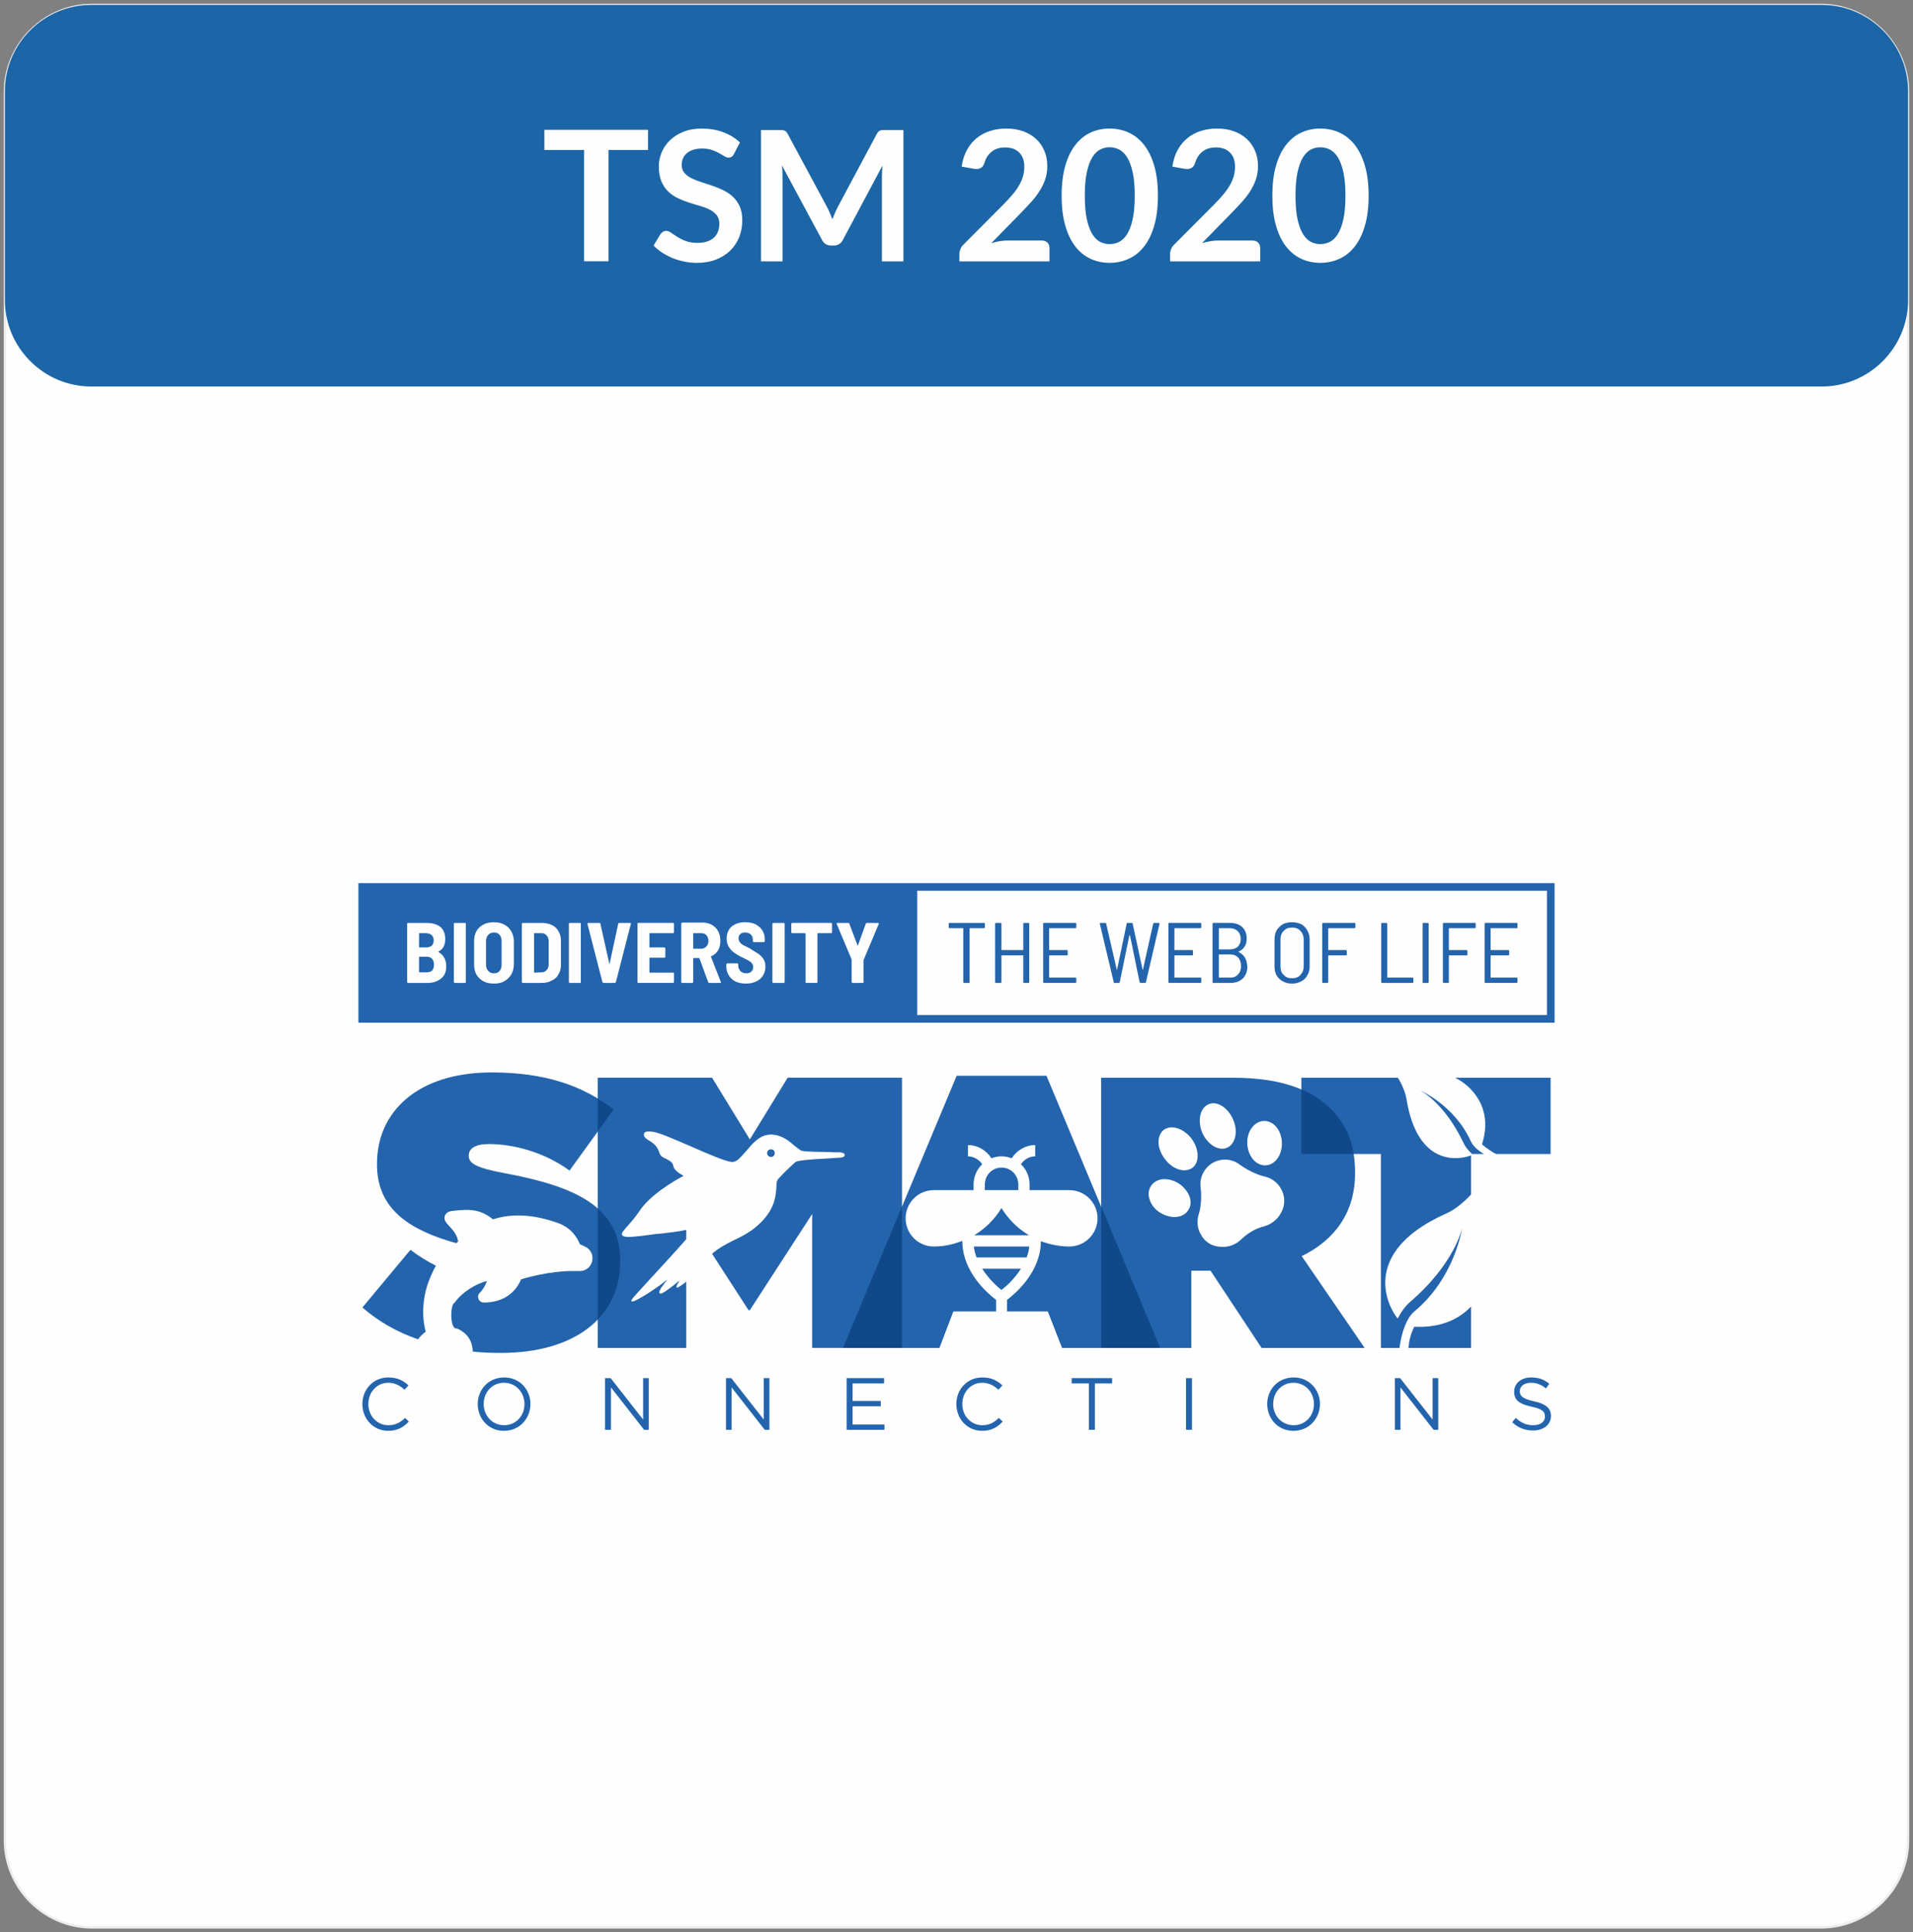 <?xml version="1.0" encoding="UTF-8"?>
<!DOCTYPE svg PUBLIC "-//W3C//DTD SVG 1.1//EN" "http://www.w3.org/Graphics/SVG/1.1/DTD/svg11.dtd">
<!-- Creator: CorelDRAW X6 -->
<svg xmlns="http://www.w3.org/2000/svg" xml:space="preserve" width="61.922mm" height="62.528mm" version="1.1" shape-rendering="geometricPrecision" text-rendering="geometricPrecision" image-rendering="optimizeQuality" fill-rule="evenodd" clip-rule="evenodd"
viewBox="0 0 103660 104674"
 xmlns:xlink="http://www.w3.org/1999/xlink">
 <rect x="0" y="0" width="103660" height="104674" fill="#808080" stroke="none"/>
 <g id="Layer_x0020_1">
  <g id="_1060093312">
   <g>
    <path fill="#FEFEFE" d="M4990 266l93680 0c2599,0 4724,2125 4724,4724l0 94693c0,2599 -2125,4725 -4724,4725l-93680 0c-2599,0 -4724,-2126 -4724,-4725l0 -94693c0,-2599 2125,-4724 4724,-4724z"/>
    <path id="1" fill="none" fill-rule="nonzero" stroke="#EBECEC" stroke-width="127.561" d="M4990 266l93680 0c2599,0 4724,2125 4724,4724l0 94693c0,2599 -2125,4725 -4724,4725l-93680 0c-2599,0 -4724,-2126 -4724,-4725l0 -94693c0,-2599 2125,-4724 4724,-4724z"/>
   </g>
   <path fill="#1C66A7" d="M4943 266l93774 0c2573,0 4677,2104 4677,4677l0 11317c0,2572 -2104,4677 -4677,4677l-93774 0c-2573,0 -4677,-2105 -4677,-4677l0 -11317c0,-2573 2104,-4677 4677,-4677z"/>
   <path fill="#2364AD" d="M27144 73287c3934,0 6466,-1886 6466,-4957l0 -36c0,-2963 -2515,-4041 -6250,-4741 -1563,-288 -1958,-539 -1958,-934l0 -36c0,-359 342,-611 1078,-611 1347,0 2999,431 4382,1437l2389 -3305c-1688,-1329 -3790,-2011 -6609,-2011 -4041,0 -6214,2155 -6214,4939l0 54c0,2478 1867,3574 4292,4256 36,-36 72,-54 108,-90 -126,-754 -880,-952 -719,-1400 36,-90 126,-216 359,-252 1042,-126 1563,-90 2246,449 1490,-485 2927,0 3466,180 808,269 1131,880 1239,1167l305 144c431,215 503,772 180,1113 -126,126 -305,198 -485,198l-557 0c-18,0 -1221,18 -2622,449 -377,862 -1114,1257 -2030,1257 -269,0 -413,-341 -215,-521 180,-180 305,-413 395,-646 -593,143 -1347,592 -1778,1203 -18,0 -18,18 -36,18 -108,108 -197,772 -36,1185 36,72 90,162 144,162 36,0 72,0 108,18 574,269 808,700 826,1239 503,54 1006,72 1526,72l0 0zm-3520 -4724c-467,-233 -934,-520 -1383,-862l-2604 3125c844,737 1868,1329 3017,1724 108,-161 252,-287 414,-413 -144,-520 -342,-1796 395,-3268 36,-108 108,-198 161,-306z"/>
   <path fill="#2364AD" d="M32389 73017l4795 0 0 -3592c-216,180 -431,324 -485,324l-18 0c0,0 -18,0 -18,-18 -18,-36 0,-108 126,-306 18,-18 18,-35 36,-53 -90,53 -198,143 -324,251 -359,269 -610,467 -718,449 -18,0 -36,-18 -54,-36 -18,-36 0,-108 72,-233 18,-36 72,-108 180,-252 54,-72 143,-197 197,-269l-36 36c-377,341 -1688,1203 -1885,1185 -19,0 -36,-18 -36,-18 -18,-18 -18,-36 0,-72 36,-72 377,-449 1023,-1149 593,-647 1347,-1455 1940,-2137l0 -503c-413,90 -898,143 -1347,197 -234,18 -449,36 -647,72 -682,90 -1059,126 -1257,108 -126,-18 -197,-54 -233,-108 -36,-108 107,-251 323,-503 180,-197 395,-449 593,-736 574,-916 1939,-1706 2424,-1958 -215,-125 -521,-305 -557,-538 -17,-180 -197,-288 -377,-377 -161,-72 -305,-144 -359,-288 -126,-431 -359,-575 -557,-700 -72,-36 -125,-72 -161,-108 -72,-36 -180,-180 -126,-287 36,-108 198,-126 485,-90 359,54 1167,413 2047,790 898,395 1850,808 2209,844l72 0c234,-18 449,-287 719,-593 323,-377 682,-826 1203,-880 90,-18 179,-18 269,0 503,36 898,377 1186,629 143,108 269,215 341,233 36,18 108,18 179,36 288,18 773,36 1240,36 233,18 467,18 682,18 144,18 252,72 234,144 0,54 -18,126 -252,144l-808 53c-736,36 -1437,90 -1599,180 -71,54 -646,593 -933,916 -90,90 -108,251 -108,467 -36,539 -108,1365 -1239,2245 -359,269 -719,449 -1060,611 -395,197 -790,395 -1185,736l1975 3053 72 0 3377 -5208 0 7255 4867 0 0 -14637 -6196 0 -2048 3341 -2047 -3341 -6196 0 0 14637zm9375 -10757c107,-18 215,71 215,179 18,126 -72,216 -179,234 -126,0 -216,-72 -234,-198 0,-108 72,-215 198,-215zm17905 10757l4885 0 0 -4184 1042 0 2766 4184 5585 0 -3412 -4974c1778,-862 2892,-2353 2892,-4490l0 -36c0,-1509 -449,-2586 -1330,-3467 -1041,-1023 -2693,-1670 -5280,-1670l-7148 0 0 14637zm8783 -9303c-198,-54 -701,-215 -1275,-628 -413,-324 -1006,-360 -1473,-90 -449,269 -718,790 -647,1329 108,862 -107,1473 -107,1473 -108,359 -72,754 125,1077 216,413 611,647 1078,665 413,36 844,-126 1131,-431 162,-144 341,-288 557,-413 216,-126 449,-216 665,-270 395,-108 736,-377 933,-772 216,-413 198,-880 -35,-1275 -198,-359 -557,-593 -952,-665l0 0zm-3556 -1113c0,-305 -126,-647 -324,-916 -413,-539 -1077,-790 -1508,-485 -180,144 -288,377 -288,664 0,306 126,629 342,916 646,880 1778,809 1778,-179l0 0zm-449 2191c-108,-269 -306,-503 -575,-683 -251,-161 -557,-251 -844,-233 -288,18 -539,162 -665,377 -143,216 -161,485 -54,772 90,252 288,503 557,665 270,162 575,251 844,233 288,-18 539,-143 683,-377 143,-215 161,-485 54,-754l0 0zm2119 -2658c395,-234 521,-898 251,-1491 -269,-646 -916,-1077 -1400,-790 -414,233 -521,898 -270,1509 288,646 934,1059 1419,772l0 0zm2604 -1078c-395,-467 -1006,-449 -1365,72 -323,467 -287,1221 90,1670 395,467 1006,431 1347,-72 323,-484 287,-1221 -72,-1670z"/>
   <path fill="#2364AD" d="M45679 73017l5226 0 754 -1975 2317 0 0 -629c-449,-341 -1832,-1508 -1832,-3197 -503,198 -1006,306 -1544,306 -844,0 -1527,-683 -1527,-1527 0,-844 683,-1526 1527,-1526l2155 0 0 -306c0,-431 180,-826 467,-1095 -162,-252 -467,-431 -772,-431l0 -611c520,0 1005,287 1275,719 179,-72 359,-108 539,-108 197,0 377,36 556,108 270,-432 755,-719 1275,-719l0 611c-323,0 -610,179 -772,431 287,269 467,664 467,1095l0 306 2155 0c844,0 1527,682 1527,1526 0,844 -683,1527 -1527,1527 -521,0 -1059,-108 -1544,-288 0,1671 -1383,2838 -1832,3179l0 629 2209 0 772 1975 5316 0 -6160 -14744 -4867 0 -6160 14744 0 0zm10021 -6142c18,18 36,18 54,36l-2963 0c593,-359 1113,-862 1473,-1473 359,575 844,1078 1436,1437l0 0zm-1436 2999c-234,-179 -683,-592 -1042,-1149l2101 0c-359,557 -808,970 -1059,1149zm1365 -1760l-2712 0c-72,-179 -126,-395 -144,-592l2999 0c-18,197 -72,413 -143,592zm-2263 -3951c0,-503 395,-916 898,-916 520,0 915,413 915,916l0 306 -1813 0 0 -306zm21461 8854l1006 0c108,-826 377,-1634 826,-1993 2191,-1832 2569,-4508 2569,-4508 0,0 -378,1922 -2838,4023 -395,341 -647,880 -647,880 -71,0 -2622,-3341 2640,-5693 701,-306 1329,-1024 1329,-1024l0 18 0 -2137c-466,197 -2891,790 -3502,-3071 -89,-503 -395,-1042 -467,-1132l-5226 0 0 4131 4310 0 0 10506zm4939 -10506l647 0c-341,-198 -611,-449 -719,-700 -880,-1940 -2747,-2748 -2747,-2748 0,0 1311,646 2352,2837 126,288 378,521 467,611zm1311 0l2946 0 0 -4131 -5173 0c737,359 2120,1509 1455,3610 198,180 629,467 772,521zm-4759 10506l3394 0 0 -2245c-628,665 -1616,1168 -3071,1096 -197,359 -287,754 -323,1149z"/>
   <path fill="#10498A" d="M32389 71473c790,-808 1221,-1868 1221,-3143l0 -36c0,-1239 -431,-2137 -1221,-2820l0 5999 0 0zm0 -10183l862 -1186c-270,-215 -557,-413 -862,-592l0 1778zm13290 11727l3197 0 0 -7668 -3197 7668zm27676 -10506c-162,-1006 -593,-1796 -1258,-2461 -431,-413 -933,-772 -1580,-1041l0 3502 2838 0zm-13686 10506l3197 0 -3197 -7668 0 7668z"/>
   <path fill="#2364AD" fill-rule="nonzero" d="M22152 77004l-198 -197c-269,251 -521,395 -916,395 -610,0 -1078,-503 -1078,-1149 0,-647 468,-1150 1078,-1150 377,0 647,162 880,377l216 -233c-270,-252 -575,-431 -1096,-431 -808,0 -1401,646 -1401,1437 0,808 593,1454 1401,1454 503,0 826,-197 1114,-503l0 0zm6591 -951c0,-773 -575,-1437 -1419,-1437 -862,0 -1437,664 -1437,1437 0,790 575,1454 1419,1454 862,0 1437,-682 1437,-1454zm-323 0c0,646 -467,1149 -1096,1149 -646,0 -1114,-503 -1114,-1149 0,-647 468,-1150 1096,-1150 647,0 1114,521 1114,1150zm6429 844l-1760 -2245 -305 0 0 2801 323 0 0 -2298 1796 2298 251 0 0 -2801 -305 0 0 2245 0 0zm6537 0l-1760 -2245 -287 0 0 2801 305 0 0 -2298 1796 2298 252 0 0 -2801 -306 0 0 2245 0 0zm6520 -2245l-2030 0 0 2801 2048 0 0 -287 -1724 0 0 -988 1526 0 0 -287 -1526 0 0 -952 1706 0 0 -287zm6429 2352l-215 -197c-252,251 -503,395 -898,395 -611,0 -1078,-503 -1078,-1149 0,-647 467,-1150 1078,-1150 377,0 646,162 880,377l215 -233c-269,-252 -574,-431 -1095,-431 -808,0 -1401,646 -1401,1437 0,808 593,1454 1401,1454 503,0 826,-197 1113,-503zm4993 -2065l934 0 0 -287 -2191 0 0 287 934 0 0 2514 323 0 0 -2514zm4939 -287l0 2801 323 0 0 -2801 -323 0zm7256 1401c0,-773 -575,-1437 -1419,-1437 -862,0 -1437,664 -1437,1437 0,790 575,1454 1419,1454 862,0 1437,-682 1437,-1454zm-323 0c0,646 -467,1149 -1096,1149 -646,0 -1114,-503 -1114,-1149 0,-647 468,-1150 1096,-1150 647,0 1114,521 1114,1150zm6429 844l-1760 -2245 -287 0 0 2801 305 0 0 -2298 1796 2298 252 0 0 -2801 -306 0 0 2245 0 0zm4723 -1545c0,-251 234,-449 611,-449 288,0 539,90 808,306l180 -252c-287,-233 -575,-341 -988,-341 -539,0 -916,323 -916,772 0,467 288,665 934,808 593,126 736,270 736,539 0,287 -251,467 -628,467 -395,0 -665,-126 -952,-395l-198 233c324,306 701,449 1132,449 557,0 970,-305 970,-790 0,-431 -306,-664 -916,-790 -629,-144 -773,-288 -773,-557l0 0z"/>
   <polygon fill="#2364AD" points="19637,48035 49630,48035 49630,55201 19637,55201 "/>
   <path fill="#2364AD" fill-rule="nonzero" d="M49630 48125l-29993 0 0 -179 29993 0 72 89 -72 90zm0 -179l72 0 0 89 -72 -89zm-90 7255l0 -7166 162 0 0 7166 -72 72 -90 -72zm162 0l0 72 -72 0 72 -72zm-30065 -89l29993 0 0 161 -29993 0 -90 -72 90 -89zm0 161l-90 0 0 -72 90 72zm72 -7238l0 7166 -162 0 0 -7166 90 -89 72 89zm-162 0l0 -89 90 0 -90 89z"/>
   <path fill="#2364AD" fill-rule="nonzero" d="M83825 48251l-63990 0 0 6735 63990 0 0 -6735zm-64188 -413l64601 0 0 7561 -64816 0 0 -7561 215 0z"/>
   <path fill="#FEFEFE" fill-rule="nonzero" d="M24181 52346c0,287 -90,521 -287,664 -198,162 -431,234 -737,234l-1041 0c-18,0 -36,0 -36,-18 -18,-18 -18,-18 -18,-36l0 -3143c0,-18 0,-36 18,-36 0,-18 18,-18 36,-18l970 0c341,0 592,72 772,216 179,143 269,377 269,664 0,305 -108,539 -359,665 0,18 -18,18 0,36 269,161 413,413 413,772l0 0zm-1437 -1796c-18,0 -36,0 -36,18l0 736c0,18 18,18 36,18l342 0c125,0 233,-36 305,-90 72,-72 108,-179 108,-287 0,-126 -36,-234 -108,-287 -72,-72 -180,-108 -305,-108l-342 0zm377 2119c126,0 234,-36 306,-108 54,-72 90,-179 90,-305 0,-126 -36,-233 -90,-305 -72,-90 -180,-126 -306,-126l-377 0c-18,0 -36,18 -36,18l0 808c0,18 18,18 36,18l377 0zm1527 575c-18,0 -36,0 -36,-18 -18,-18 -18,-18 -18,-36l0 -3143c0,-18 0,-36 18,-36 0,-18 18,-18 36,-18l539 0c18,0 36,0 54,18l0 3215c-18,18 -36,18 -54,18l-539 0zm2119 36c-215,0 -413,-36 -574,-126 -162,-90 -288,-215 -378,-359 -89,-162 -125,-360 -125,-557l0 -1239c0,-216 36,-395 125,-557 90,-162 216,-269 378,-359 161,-90 359,-126 574,-126 216,0 395,36 557,126 162,90 287,197 377,359 90,162 144,341 144,557l0 1239c0,198 -54,395 -144,557 -90,143 -215,269 -377,359 -162,90 -341,126 -557,126zm0 -557c126,0 234,-36 306,-126 71,-90 107,-197 107,-341l0 -1275c0,-144 -36,-252 -107,-341 -72,-90 -180,-126 -306,-126 -125,0 -233,36 -305,126 -90,89 -126,197 -126,341l0 1275c0,144 36,251 126,341 72,90 180,126 305,126zm1563 521c0,0 -18,0 -36,-18 0,-18 -18,-18 -18,-36l0 -3143c0,-18 18,-36 18,-36 18,-18 36,-18 36,-18l1006 0c215,0 395,36 556,108 162,72 288,197 359,323 90,144 144,323 144,503l0 1365c0,198 -54,359 -144,503 -71,144 -197,251 -359,323 -161,90 -341,126 -556,126l-1006 0zm610 -593c0,18 0,36 18,36l378 -18c125,0 215,-36 287,-126 72,-72 108,-179 108,-323l0 -1221c0,-126 -36,-252 -108,-323 -72,-90 -162,-126 -287,-126l-378 0c-18,0 -18,0 -18,18l0 2083 0 0zm1940 593c-18,0 -36,0 -36,-18 -18,-18 -18,-18 -18,-36l0 -3143c0,-18 0,-36 18,-36 0,-18 18,-18 36,-18l539 0c18,0 36,0 54,18l0 3215c-18,18 -36,18 -54,18l-539 0zm1832 0c-36,0 -54,-18 -72,-54l-808 -3143 0 -18c0,-36 18,-36 54,-36l592 0c36,0 54,18 54,36l485 2173 0 18c18,0 18,0 18,-18l467 -2173c0,-18 36,-36 54,-36l575 0c54,0 72,18 54,54l-809 3143c-18,36 -35,54 -71,54l-593 0zm3807 -2748c0,18 0,18 -18,36 -18,18 -18,18 -35,18l-1258 0c0,0 -18,0 -18,18l0 736c0,18 18,18 18,18l791 0c0,0 17,0 36,18 0,0 17,18 17,36l0 449c0,18 -17,36 -17,36 -19,18 -36,18 -36,18l-791 0c0,0 -18,18 -18,36l0 736c0,18 18,36 18,36l1293 0c18,18 18,36 18,54l0 449c0,18 0,18 -18,36 -18,18 -18,18 -36,18l-1867 0c-18,0 -36,0 -54,-18l0 -3215c18,-18 36,-18 54,-18l1868 0c17,0 17,0 35,18 18,0 18,18 18,36l0 449zm1922 2748c-36,0 -54,-18 -72,-54l-467 -1275c0,-18 0,-18 -18,-18l-287 0c-18,0 -36,0 -36,18l0 1275c0,18 0,18 -18,36 0,18 -18,18 -36,18l-539 0c-18,0 -36,0 -36,-18 -17,-18 -17,-18 -17,-36l0 -3161c0,0 0,-18 17,-36 0,0 18,-18 36,-18l1132 0c179,0 341,54 485,126 143,90 251,197 341,359 72,144 108,305 108,503 0,197 -36,377 -126,521 -90,143 -215,251 -377,323 0,0 -18,18 0,36l521 1329c0,18 18,18 18,36 0,18 -18,36 -54,36l-575 0zm-844 -2694c-18,0 -36,0 -36,18l0 790c0,18 18,36 36,36l395 0c126,0 216,-54 287,-126 72,-72 108,-179 108,-287 0,-144 -36,-234 -108,-323 -71,-72 -161,-108 -287,-108l-395 0zm2820 2730c-216,0 -395,-36 -557,-108 -162,-90 -287,-198 -359,-323 -90,-144 -144,-306 -144,-485l0 -126c0,-18 18,-18 18,-36 18,-18 36,-18 36,-18l539 0c18,0 36,0 36,18 17,18 17,18 17,36l0 90c0,108 54,197 126,287 90,72 180,108 323,108 108,0 216,-36 270,-108 72,-54 90,-126 90,-233 0,-72 -18,-126 -54,-180 -36,-54 -90,-108 -162,-143 -72,-54 -197,-108 -341,-180 -198,-90 -341,-180 -467,-269 -108,-72 -215,-180 -287,-306 -90,-126 -126,-287 -126,-467 0,-269 90,-485 269,-646 198,-162 431,-234 737,-234 215,0 395,36 556,108 162,90 288,197 378,341 89,144 125,305 125,485l0 90c0,18 0,36 -18,36 0,18 -18,18 -36,18l-538 0c0,0 -18,0 -36,-18 0,0 -18,-18 -18,-36l0 -72c0,-126 -36,-215 -108,-287 -72,-72 -180,-108 -305,-108 -126,0 -216,18 -270,90 -72,54 -89,125 -89,233 0,72 17,126 53,180 36,54 90,108 162,161 90,36 198,108 359,180l90 54c180,108 323,197 431,269 90,72 180,162 251,270 72,107 108,251 108,413 0,269 -108,503 -287,664 -198,162 -449,252 -772,252l0 0zm1508 -36c-18,0 -36,0 -54,-18 0,-18 -18,-18 -18,-36l0 -3143c0,-18 18,-36 18,-36 18,-18 36,-18 54,-18l539 0c18,0 18,0 36,18 18,0 18,18 18,36l0 3143c0,18 0,18 -18,36 -18,18 -18,18 -36,18l-539 0zm3107 -3251c18,0 18,0 36,18 18,0 18,18 18,36l0 449c0,18 0,36 -18,36 -18,18 -18,18 -36,18l-718 0c0,0 -18,18 -18,36l0 2604c0,18 0,18 -18,36 0,18 -18,18 -36,18l-539 0c-18,0 -36,0 -54,-18l0 -2640c0,-18 -18,-36 -36,-36l-682 0c-18,0 -18,0 -36,-18 -18,0 -18,-18 -18,-36l0 -449c0,-18 0,-36 18,-36 18,-18 18,-18 36,-18l2101 0zm1168 3251c-18,0 -36,-18 -36,-18 -18,-18 -18,-36 -18,-36l0 -1221 -808 -1922 0 -18c0,-36 0,-36 36,-36l592 0c36,0 54,0 54,36l449 1185 0 18c18,0 18,-18 18,-18l431 -1185c18,-36 36,-36 72,-36l575 0c36,0 36,0 53,18l0 36 -808 1922 -18 18 0 1239c-18,0 -36,18 -54,18l-538 0z"/>
   <path fill="#2364AD" fill-rule="nonzero" d="M53312 49993c36,0 54,18 54,36l0 198c0,35 -18,53 -54,53l-755 0c-18,0 -18,0 -18,18l0 2892c0,36 -17,54 -53,54l-234 0c-36,0 -54,-18 -54,-54l0 -2892c0,-18 0,-18 -18,-18l-718 0c-36,0 -54,-18 -54,-54l0 -197c0,-18 18,-36 54,-36l1850 0zm2137 36c0,-18 18,-36 54,-36l233 0c18,0 36,18 36,36l0 3161c0,36 -18,54 -36,54l-233 0c-36,0 -54,-18 -54,-54l0 -1419c0,-18 0,-18 -18,-18l-1150 0c-17,0 -17,0 -17,18l0 1419c0,36 -18,54 -54,54l-234 0c-36,0 -54,-18 -54,-54l0 -3161c0,-18 18,-36 54,-36l234 0c36,0 54,18 54,36l0 1419c0,18 0,18 17,18l1150 0c18,0 18,0 18,-18l0 -1419 0 0zm2873 197c0,36 -18,54 -54,54l-1400 0c0,0 -18,0 -18,18l0 1150c0,18 18,18 18,18l952 0c18,0 36,18 36,54l0 197c0,18 -18,36 -36,36l-952 0c0,0 -18,0 -18,18l0 1167c0,18 18,18 18,18l1400 0c36,0 54,18 54,54l0 180c0,36 -18,54 -54,54l-1688 0c-36,0 -54,-18 -54,-54l0 -3161c0,-18 18,-36 54,-36l1688 0c36,0 54,18 54,36l0 198 0 -1zm2084 3018c-36,0 -54,-18 -54,-36l-754 -3161 0 -18c0,-36 18,-36 35,-36l252 0c36,0 54,18 54,36l575 2496c0,18 0,18 17,18l0 -18 521 -2496c0,-18 18,-36 54,-36l216 0c36,0 53,18 53,36l539 2496 18 18 0 -18 557 -2496c18,-18 36,-36 54,-36l251 0c18,0 36,18 36,54l-736 3161c0,18 -18,36 -54,36l-233 0c-18,0 -36,-18 -54,-36l-521 -2532 -18 -18 -18 18 -521 2532c0,18 -18,36 -36,36l-233 0zm4687 -3018c0,36 -18,54 -36,54l-1400 0c-19,0 -19,0 -19,18l0 1150c0,18 0,18 19,18l933 0c36,0 54,18 54,54l0 197c0,18 -18,36 -54,36l-933 0c-19,0 -19,0 -19,18l0 1167c0,18 0,18 19,18l1400 0c18,0 36,18 36,54l0 180c0,36 -18,54 -36,54l-1706 0c-36,0 -36,-18 -36,-54l0 -3161c0,-18 0,-36 36,-36l1706 0c18,0 36,18 36,36l0 198 0 -1zm2030 1312c-18,17 -18,17 0,36 143,71 251,161 341,305 72,126 108,287 126,485 0,269 -90,485 -252,646 -179,162 -395,234 -664,234l-916 0c-36,0 -54,-18 -54,-54l0 -3161c0,-18 18,-36 54,-36l880 0c287,0 503,72 664,216 162,143 252,359 252,628 0,180 -36,323 -108,431 -72,126 -180,216 -323,270l0 0zm-1060 -1258c-18,0 -18,0 -18,18l0 1114c0,18 0,18 18,18l575 0c179,0 323,-54 431,-144 108,-108 161,-251 161,-413 0,-179 -53,-341 -161,-431 -108,-108 -252,-162 -431,-162l-575 0zm611 2676c179,0 305,-53 413,-179 108,-108 161,-252 161,-449 0,-198 -53,-341 -161,-467 -108,-108 -252,-162 -431,-162l-593 0c-18,0 -18,0 -18,18l0 1221c0,0 0,18 18,18l611 0zm3340 324c-197,0 -359,-36 -503,-126 -143,-72 -251,-180 -341,-323 -72,-144 -108,-306 -108,-485l0 -1437c0,-198 36,-359 108,-503 90,-144 198,-251 341,-341 144,-72 306,-108 503,-108 180,0 341,36 503,108 144,90 251,197 323,341 90,144 126,305 126,503l0 1437c0,179 -36,341 -126,485 -72,143 -179,251 -323,323 -162,90 -323,126 -503,126zm0 -288c180,0 341,-53 449,-179 108,-108 180,-270 180,-467l0 -1455c0,-197 -72,-359 -180,-467 -108,-126 -269,-179 -449,-179 -197,0 -341,53 -449,179 -126,108 -179,270 -179,467l0 1455c0,197 53,359 179,467 108,126 252,179 449,179zm3430 -2766c0,36 -17,54 -53,54l-1383 0c-18,0 -36,0 -36,18l0 1150c0,18 18,18 36,18l934 0c18,0 36,18 36,54l0 197c0,18 -18,36 -36,36l-934 0c-18,0 -36,0 -36,18l0 1419c0,36 0,54 -36,54l-234 0c-36,0 -53,-18 -53,-54l0 -3161c0,-18 17,-36 53,-36l1689 0c36,0 53,18 53,36l0 198 0 -1zm1437 3018c-18,0 -36,-18 -36,-54l0 -3161c0,-18 18,-36 36,-36l252 0c18,0 36,18 36,36l0 2910c0,17 0,17 18,17l1365 0c18,0 35,18 35,54l0 180c0,36 -17,54 -35,54l-1671 0zm2245 0c-36,0 -36,-18 -36,-54l0 -3161c0,-18 0,-36 36,-36l234 0c36,0 54,18 54,36l0 3161c0,36 -18,54 -54,54l-234 0zm2838 -3018c0,36 -18,54 -36,54l-1401 0c0,0 -18,0 -18,18l0 1150c0,18 18,18 18,18l934 0c36,0 54,18 54,54l0 197c0,18 -18,36 -54,36l-934 0c0,0 -18,0 -18,18l0 1419c0,36 -18,54 -36,54l-233 0c-36,0 -54,-18 -54,-54l0 -3161c0,-18 18,-36 54,-36l1688 0c18,0 36,18 36,36l0 198 0 -1zm2263 0c0,36 0,54 -36,54l-1401 0c-18,0 -18,0 -18,18l0 1150c0,18 0,18 18,18l934 0c36,0 54,18 54,54l0 197c0,18 -18,36 -54,36l-934 0c-18,0 -18,0 -18,18l0 1167c0,18 0,18 18,18l1401 0c36,0 36,18 36,54l0 180c0,36 0,54 -36,54l-1706 0c-18,0 -36,-18 -36,-54l0 -3161c0,-18 18,-36 36,-36l1706 0c36,0 36,18 36,36l0 198 0 -1z"/>
   <path fill="#FEFEFE" fill-rule="nonzero" d="M35114 7033l0 1092 -2141 0 0 6029 -1324 0 0 -6029 -2151 0 0 -1092 5616 0zm4656 1309c-37,72 -77,123 -125,152 -47,30 -105,45 -170,45 -66,0 -140,-27 -222,-77 -82,-51 -179,-107 -290,-169 -112,-63 -242,-120 -391,-171 -149,-51 -326,-75 -529,-75 -185,0 -344,21 -480,65 -136,45 -251,107 -344,186 -94,79 -164,172 -210,281 -46,111 -69,232 -69,363 0,166 47,306 141,417 94,111 217,207 371,286 154,78 330,149 526,211 197,63 399,130 604,200 205,69 405,151 603,244 196,95 371,212 526,355 154,143 278,319 372,524 93,206 139,457 139,752 0,322 -53,623 -163,903 -111,280 -271,525 -482,733 -213,209 -471,373 -777,493 -305,119 -654,178 -1048,178 -226,0 -450,-23 -669,-67 -220,-45 -430,-106 -632,-189 -202,-82 -390,-180 -566,-295 -176,-115 -333,-243 -471,-384l384 -635c36,-46 81,-84 131,-114 51,-32 107,-49 169,-49 82,0 171,35 266,102 95,68 208,141 338,223 130,83 282,158 457,225 176,68 386,101 632,101 378,0 669,-91 877,-270 206,-178 309,-434 309,-769 0,-187 -46,-340 -139,-458 -94,-118 -219,-218 -373,-298 -154,-81 -329,-148 -526,-204 -197,-56 -397,-116 -600,-182 -204,-66 -404,-145 -601,-237 -197,-91 -372,-211 -527,-359 -154,-147 -276,-332 -371,-554 -93,-221 -141,-494 -141,-819 0,-259 53,-512 157,-758 103,-245 254,-464 452,-654 199,-191 441,-343 730,-458 289,-115 619,-172 989,-172 421,0 808,65 1162,198 355,132 656,317 906,555l-325 625zm5040 2864c56,105 108,213 156,327 47,113 93,228 139,342 46,-117 94,-234 143,-349 49,-114 102,-225 157,-329l2107 -3943c26,-49 54,-88 82,-118 28,-30 59,-51 94,-64 34,-13 72,-21 114,-24 43,-4 94,-5 153,-5l999 0 0 7116 -1166 0 0 -4597c0,-85 3,-178 8,-280 5,-102 11,-205 21,-310l-2151 4036c-49,92 -113,162 -192,213 -78,51 -170,77 -275,77l-182 0c-105,0 -197,-26 -276,-77 -79,-51 -143,-121 -192,-213l-2180 -4051c13,109 23,213 28,317 5,103 6,200 6,288l0 4597 -1166 0 0 -7116 999 0c59,0 110,1 152,5 43,3 83,11 117,24 34,13 65,34 95,64 30,30 58,69 83,118l2127 3952zm9724 -4242c329,0 629,47 902,144 272,97 505,235 698,412 194,177 345,390 453,640 109,249 162,526 162,832 0,262 -37,505 -114,728 -78,223 -181,437 -311,640 -129,203 -281,400 -456,591 -173,190 -355,383 -546,580l-1604 1639c157,-46 312,-82 462,-107 152,-24 296,-36 433,-36l1827 0c131,0 236,36 313,110 77,74 115,173 115,294l0 728 -4882 0 0 -403c0,-82 18,-167 52,-256 34,-89 88,-171 164,-246l2160 -2166c181,-184 343,-359 486,-527 143,-166 263,-333 360,-496 96,-164 170,-332 221,-501 51,-169 75,-346 75,-533 0,-170 -24,-322 -73,-452 -50,-128 -120,-237 -212,-326 -92,-89 -200,-156 -327,-200 -126,-44 -269,-66 -426,-66 -292,0 -531,74 -720,222 -189,148 -322,346 -397,596 -37,124 -90,213 -163,267 -72,54 -164,82 -275,82 -49,0 -104,-5 -163,-15l-640 -113c50,-341 145,-641 286,-899 141,-258 318,-472 530,-645 211,-172 454,-302 728,-388 274,-88 568,-130 882,-130zm8210 3637c0,620 -65,1158 -199,1616 -132,458 -316,837 -551,1135 -234,299 -512,520 -832,667 -319,145 -665,219 -1037,219 -370,0 -713,-74 -1030,-219 -317,-147 -592,-368 -825,-667 -233,-298 -415,-677 -546,-1135 -131,-458 -197,-996 -197,-1616 0,-624 66,-1163 197,-1619 131,-456 313,-834 546,-1132 233,-299 508,-522 825,-668 317,-146 660,-218 1030,-218 372,0 718,72 1037,218 320,146 598,369 832,668 235,298 419,676 551,1132 134,456 199,995 199,1619zm-1256 0c0,-513 -37,-940 -113,-1278 -75,-336 -175,-605 -302,-806 -126,-198 -272,-339 -435,-420 -164,-80 -335,-120 -513,-120 -173,0 -341,40 -503,120 -163,81 -307,222 -431,420 -125,201 -223,470 -297,806 -74,338 -112,765 -112,1278 0,513 38,940 112,1278 74,336 172,605 297,806 124,198 268,339 431,420 162,80 330,119 503,119 178,0 349,-39 513,-119 163,-81 309,-222 435,-420 127,-201 227,-470 302,-806 76,-338 113,-765 113,-1278zm4464 -3637c329,0 629,47 902,144 272,97 505,235 698,412 194,177 344,390 453,640 108,249 162,526 162,832 0,262 -38,505 -114,728 -78,223 -181,437 -311,640 -130,203 -282,400 -456,591 -174,190 -356,383 -546,580l-1605 1639c158,-46 312,-82 463,-107 151,-24 296,-36 433,-36l1826 0c131,0 237,36 314,110 77,74 115,173 115,294l0 728 -4883 0 0 -403c0,-82 18,-167 53,-256 34,-89 88,-171 164,-246l2160 -2166c181,-184 343,-359 486,-527 142,-166 262,-333 359,-496 97,-164 171,-332 222,-501 50,-169 75,-346 75,-533 0,-170 -25,-322 -73,-452 -50,-128 -120,-237 -212,-326 -92,-89 -201,-156 -327,-200 -126,-44 -269,-66 -426,-66 -292,0 -532,74 -721,222 -188,148 -321,346 -397,596 -36,124 -90,213 -162,267 -72,54 -164,82 -276,82 -49,0 -103,-5 -162,-15l-640 -113c50,-341 145,-641 285,-899 142,-258 319,-472 531,-645 211,-172 454,-302 728,-388 274,-88 568,-130 882,-130zm8210 3637c0,620 -66,1158 -199,1616 -132,458 -317,837 -551,1135 -234,299 -512,520 -832,667 -320,145 -666,219 -1037,219 -370,0 -713,-74 -1030,-219 -317,-147 -592,-368 -825,-667 -233,-298 -415,-677 -547,-1135 -131,-458 -196,-996 -196,-1616 0,-624 65,-1163 196,-1619 132,-456 314,-834 547,-1132 233,-299 508,-522 825,-668 317,-146 660,-218 1030,-218 371,0 717,72 1037,218 320,146 598,369 832,668 234,298 419,676 551,1132 133,456 199,995 199,1619zm-1256 0c0,-513 -37,-940 -113,-1278 -75,-336 -175,-605 -302,-806 -126,-198 -272,-339 -436,-420 -164,-80 -334,-120 -512,-120 -173,0 -341,40 -503,120 -163,81 -307,222 -431,420 -125,201 -224,470 -298,806 -74,338 -111,765 -111,1278 0,513 37,940 111,1278 74,336 173,605 298,806 124,198 268,339 431,420 162,80 330,119 503,119 178,0 348,-39 512,-119 164,-81 310,-222 436,-420 127,-201 227,-470 302,-806 76,-338 113,-765 113,-1278z"/>
  </g>
 </g>
</svg>
